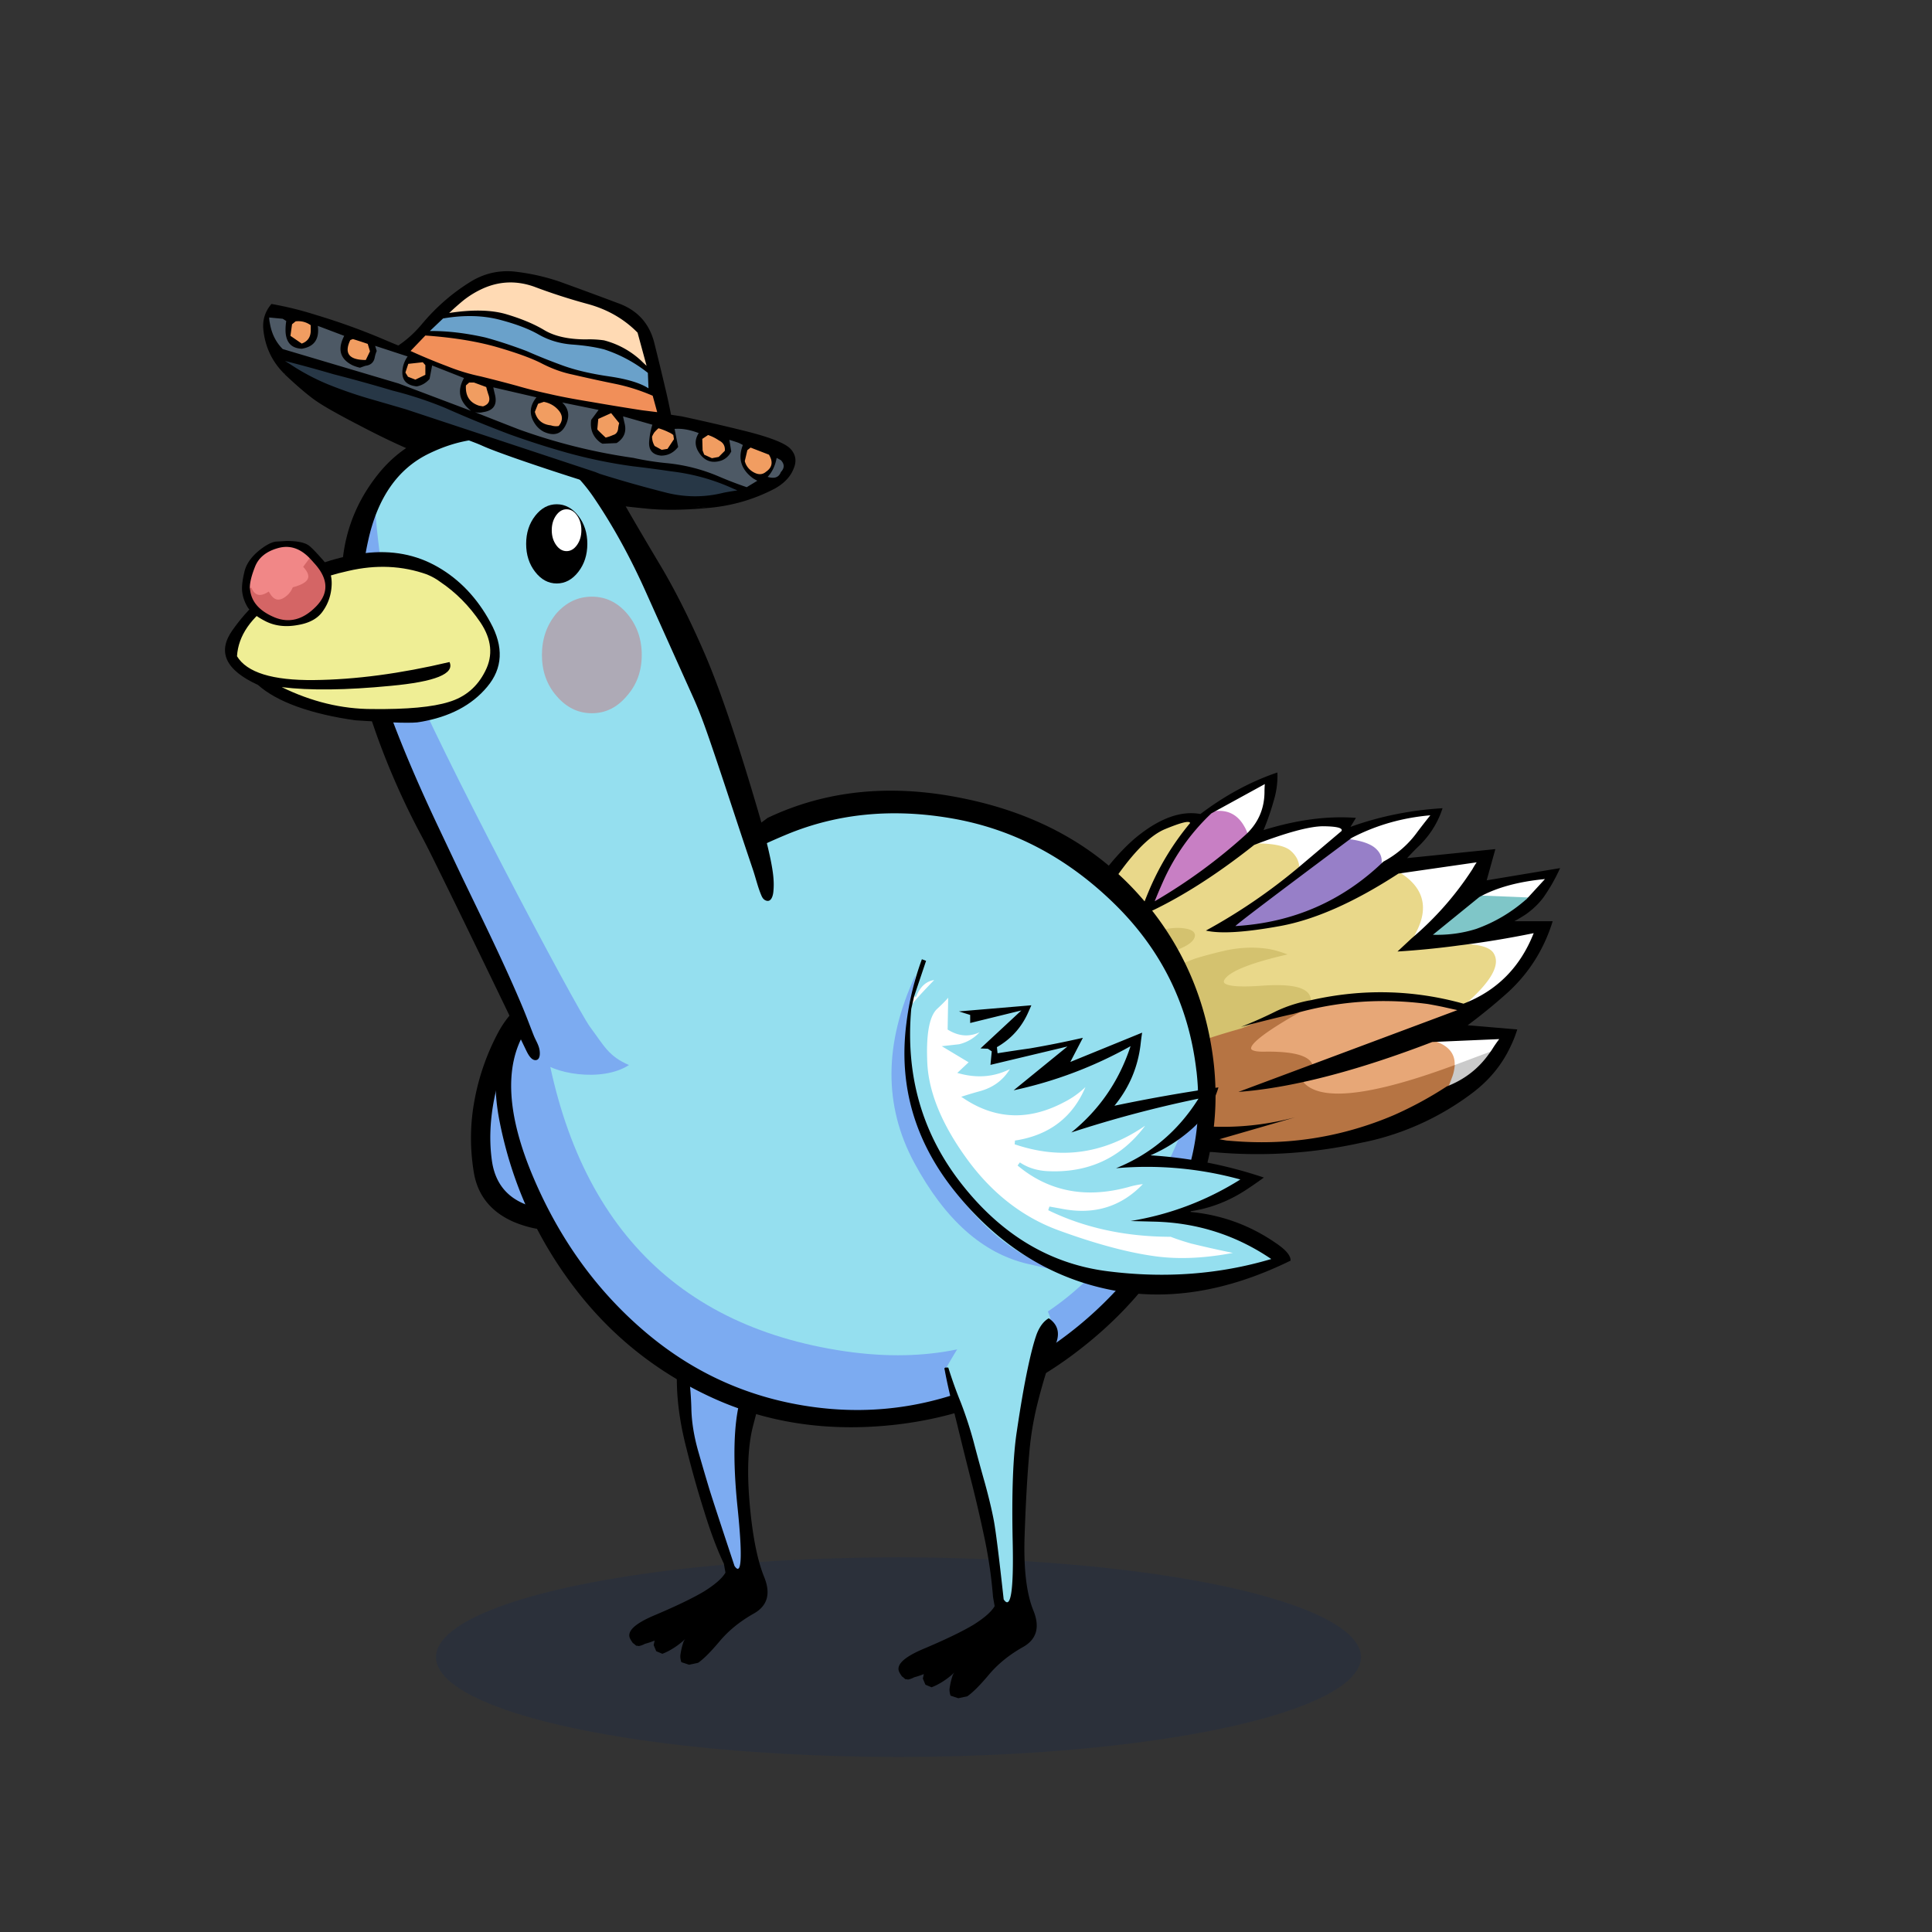 <?xml version="1.0" encoding="utf-8"?>
<svg xmlns="http://www.w3.org/2000/svg" x="0" y="0" version="1.1" viewBox="0 0 300 300" xml:space="preserve">
<rect x="0" y="0" width="300" height="300" fill="#333333" stroke="none"/>
<style type="text/css">
.color__skin{fill:#95DFEF;}
.color__skinDark{fill:#7cabf1;}
.color__skinLight{fill:#bbeffa;}
.color__beak{fill:#efee95;}
</style>
<ellipse cx="139.516" cy="257.319" rx="71.817" ry="15.5" opacity="0.15" fill="#002268"/>
<g id="Birb_Group">
<g id="Left_Wing">
<path d="m82.6 154.95-3.433 4.217-3.556 12.293-.333 11.207 3.661 5.056 8.839 1.778 7.722-2 3.45-2.6c6.768-21.177 1.318-31.16-16.35-29.951z" class="color__skinDark"/>
<path d="M82.4 154.85c-2.067 1.3-3.717 3.067-4.95 5.3a36.224 36.224 0 0 0-3.75 10.6c-.7 3.667-.75 7.383-.15 11.15.567 3.667 2.65 6.283 6.25 7.85 3.533 1.467 7.133 1.7 10.8.7 3.469-.898 6.252-2.748 8.35-5.55a17.42 17.42 0 0 1-1.65.9c-3.91 2.078-8.21 2.728-12.9 1.95-4.697-.737-7.364-3.204-8-7.4-.467-3.196-.317-6.613.45-10.25.801-3.645 2.367-7.962 4.7-12.95.418-.852.768-1.585 1.05-2.2l-.2-.1z"/>
</g>
<g id="Leg2">
<path d="M114.554 244.102c-.421 0-.714-.36-.922-.675-2.035-6.085-3.413-10.282-3.91-11.877a409.602 409.602 0 0 1-1.752-5.959c-.71-2.466-1.086-4.831-1.12-7.032-.065-2.129-.249-4.107-.543-5.876a47.647 47.647 0 0 0-1.334-5.383.498.498 0 0 1 .105-.48c4.169-4.68 9.383-7.227 15.494-7.567h.001c.248 0 .444.147.507.358a.5.5 0 0 1-.233.576 1.752 1.752 0 0 0-.782.901c-.688 1.802-1.354 4.001-1.979 6.532a863.927 863.927 0 0 1-2.603 9.613c-1.079 3.788-1.225 9.512-.436 17.015.773 7.623.474 9.125.034 9.612a.706.706 0 0 1-.527.242z" class="color__skinDark"/>
<path d="M106.8 212.6a47.974 47.974 0 0 0-1.35-5.45H105l-.15.1c0 .1.033.517.1 1.25s.117 2.717.15 5.95c.033 3.233.517 6.667 1.45 10.3.9 3.6 1.85 6.967 2.85 10.1.967 3.133 1.967 5.783 3 7.95l.25 1.4c-.5.867-1.6 1.833-3.3 2.9-1.733 1.033-4.25 2.25-7.55 3.65-3.3 1.367-4.6 2.633-3.9 3.8.067.133.15.267.25.4a.66.66 0 0 0 .3.3c.1.1.217.2.35.3.133 0 .267.017.4.05.333-.067.65-.183.95-.35.5-.133 1-.3 1.5-.5l-.15.7.4.95.95.4c.267-.1.533-.217.8-.35a11.692 11.692 0 0 0 2.75-1.95c-.1.133-.183.267-.25.4-.233.667-.4 1.367-.5 2.1-.033.333.017.7.15 1.1l1.2.4 1.4-.3c.833-.567 1.95-1.683 3.35-3.35 1.4-1.667 3.167-3.1 5.3-4.3s2.667-3.1 1.6-5.7c-1.067-2.633-1.817-6.45-2.25-11.45s-.25-9.017.55-12.05c.8-3.067 1.583-6.017 2.35-8.85.733-2.867 1.7-5.917 2.9-9.15.6-1.633.217-2.917-1.15-3.85-.167.067-.317.15-.45.25-.467.267-.8.65-1 1.15-.7 1.833-1.367 4.033-2 6.6a872.81 872.81 0 0 1-2.6 9.6c-1.1 3.867-1.25 9.6-.45 17.2.767 7.567.6 10.517-.5 8.85-2.1-6.333-3.383-10.25-3.85-11.75-.467-1.533-1.05-3.517-1.75-5.95s-1.067-4.733-1.1-6.9c-.067-2.166-.25-4.15-.55-5.95z"/>
</g>
<g id="Body_Group">
<g id="Tail">
<g id="Tail_Inner">
<path d="m191.646 144.02-.042-.163c-.06-.244-.084-.345 18.147-13.957l.084-.063.104.016c1.771.272 3.072.745 3.871 1.404.859.716 1.276 1.574 1.24 2.552l-.004.101-.072.07c-6.381 6.147-14.156 9.535-23.109 10.069l-.027.002-.192-.031z" fill="#977FC8"/>
<path d="M225.352 165.718c.235-1.813-.753-3.016-3.021-3.678l.06-.49 10.935-.474-.326.426c-.325.424-.641.872-.938 1.334-.204.337-.426.661-.661.967l-.044.057-6.057 2.271.052-.413zm1.734-10.057c3.84-3.345 5.336-5.813 4.448-7.335-.315-.572-1.424-1.252-4.937-1.276l-.028-.498a148.488 148.488 0 0 0 11.531-1.897l.451-.092-.169.429c-2.109 5.351-5.825 9.083-11.043 11.091l-.253-.422zm-8.116-10.057c.168-.406.354-.811.557-1.216 1.814-3.597.994-6.385-2.507-8.525l-.592-.362 13.408-1.931-.331.473c-.229.326-.442.671-.635 1.026a49.097 49.097 0 0 1-9.509 10.822l-.391-.287zm9.831-6.091.778-.432c2.664-1.479 6.128-2.431 10.298-2.83l.648-.062-3.176 3.458v.153l-.25.05-8.298-.337zM201.25 134.8c0-.897-.396-1.669-1.211-2.359-.783-.657-2.563-.991-5.289-.991l-.09-.483c5.004-1.923 8.634-2.904 10.788-2.917 2.416.023 2.913.323 3.081.612a.497.497 0 0 1-.012.51l-7.268 6.167v-.539zm13.3-1.009c.03-.826-.316-1.529-1.06-2.148-.728-.601-1.948-1.037-3.628-1.295l-.755-.116.678-.353c3.766-1.961 7.902-3.148 12.293-3.527l.581-.05-.364.456c-.665.831-1.313 1.663-1.945 2.495a15.796 15.796 0 0 1-5.432 4.769l-.384.207.016-.438zm-21.287-4.162a5.317 5.317 0 0 0-.477-1.05c-.82-1.46-1.947-2.167-3.451-2.167-.371 0-.769.044-1.184.132l-.172-.464 8.706-4.772-.036.461c-.033.427-.05.854-.05 1.28-.034 2.628-1.019 4.875-2.928 6.682l-.284.27-.124-.372z" fill="#FFFFFF"/>
<path d="M227.183 156.091a47.797 47.797 0 0 0-12.789-1.766c-3.531 0-7.128.406-10.693 1.208v.017l-.25.05h-.401l.001-.251a1.205 1.205 0 0 0-.365-.896c-.649-.653-2.147-.983-4.453-.983-.653 0-1.382.026-2.164.08a38.462 38.462 0 0 1-2.859.125c-2.108 0-3.244-.274-3.572-.864-.11-.197-.183-.53.102-.991.809-1.271 3.553-2.483 8.379-3.697a13.814 13.814 0 0 0-1.211-.275 16.999 16.999 0 0 0-2.579-.196c-1.3 0-2.637.149-3.973.444a69.437 69.437 0 0 0-4.531 1.195c-1.272.455-2.826 1.157-4.607 2.083-1.321.705-2.587 1.063-3.76 1.063-.43 0-.854-.048-1.262-.143-.928-.197-1.442-.505-1.569-.94-.104-.356.065-.754.501-1.182.876-.826 2.61-1.613 5.304-2.411 3.224-.94 4.229-1.707 4.505-2.185.117-.19.147-.337.095-.443-.061-.121-.343-.415-1.65-.533a6.88 6.88 0 0 0-.488-.017c-1.511 0-3.444.455-5.749 1.351-1.546.618-2.865.932-3.92.932-.778 0-1.437-.17-1.956-.505-1.271-.817-1.059-3.579.649-8.443v-.074l.027-.029c3.333-5.111 6.315-8.238 8.863-9.294 1.851-.767 3.038-1.139 3.631-1.139.454 0 .575.227.607.362l.029.122-.08.096a41.647 41.647 0 0 0-6.412 10.587 67.467 67.467 0 0 0-1.302 3.343c5.427-2.412 11.249-6.072 17.316-10.885l.068-.054h.087c2.888 0 4.723.362 5.611 1.108.922.781 1.389 1.703 1.389 2.741v.117l-.09.075a88.688 88.688 0 0 1-13.68 9.391c.62.091 1.343.137 2.156.137 2.16 0 5.043-.325 8.568-.966 5.377-.978 11.537-3.708 18.309-8.113l.133-.086.135.082c3.712 2.27 4.618 5.357 2.692 9.176-.197.394-.379.788-.543 1.183l-.021.05-1.728 1.61c2.924-.196 5.909-.499 8.883-.904 3.093.019 4.849.52 5.403 1.527 1.038 1.779-.45 4.383-4.555 7.958l-.102.089-.129-.037z" fill="#E9D88A"/>
<path d="M224.421 168.603c.197-.463.379-.925.544-1.387.21-.536.339-1.035.386-1.491l.017-.154 6.508-2.439-.471.664c-1.657 2.34-3.899 4.068-6.664 5.139l-.553.214.233-.546z" fill="#CACACA"/>
<path d="M207.794 170.312c-2.735 0-4.682-.656-5.784-1.949l-.06-.07v-.443l.197-.043c5.962-1.293 12.746-3.392 20.163-6.239l.079-.03.081.023c2.509.733 3.645 2.153 3.377 4.223l-.02.15-.143.052c-7.793 2.869-13.813 4.326-17.89 4.326.001 0 .001 0 0 0zm-4.473-4.862c-.332-.755-1.714-1.654-6.408-1.654l-.815.007c-1.422 0-2.154-.262-2.305-.824-.189-.708.428-2.001 6.932-5.745l.019.032-.014-.056a50.478 50.478 0 0 1 14.104-2.016c2.271 0 4.592.154 6.899.458a74.65 74.65 0 0 1 2.368.452c.737.168 1.486.335 2.252.501l.833.18-23.77 8.881-.095-.216z" fill="#E7A777"/>
<path d="M195.934 177.615a55.35 55.35 0 0 1-4.253-.166 111.2 111.2 0 0 1-1.252-.101l-1.124-.202-.024-.486 6.252-1.81c-1.88.248-3.756.373-5.613.373-4.353 0-8.74-.685-13.044-2.035a.608.608 0 0 0-.175-.038h-.104l-.354-.354.055-.239c1.315-1.869 2.832-3.437 4.507-4.659a23.652 23.652 0 0 0 5.885-2.358c-3.959-.33-4.697-.906-4.882-1.38-.076-.196-.092-.509.264-.882.963-1.009 4.418-2.339 10.563-4.067 3.522-.93 6.252-1.604 8.114-2.004l.026-.006h1.012l-.811.467c-6.323 3.64-6.791 4.837-6.699 5.183.028.106.244.453 1.822.453l.815-.007c4.042 0 6.287.639 6.865 1.953l.106.242-9.755 3.643c2.506-.268 5.194-.712 8.017-1.328l.304-.066v.367c1.015 1.132 2.813 1.705 5.344 1.705 4.019 0 9.98-1.445 17.72-4.296l.376-.139-.041.398a6.187 6.187 0 0 1-.416 1.616c-.166.464-.352.936-.553 1.406l-.029.07-.063.042a58.444 58.444 0 0 1-8.236 4.469 53.588 53.588 0 0 1-8.291 2.765 52.13 52.13 0 0 1-12.328 1.471z" fill="#B67443"/>
<path d="M174.6 171.45a66.495 66.495 0 0 1-1.556-1.205 11.096 11.096 0 0 1-3.479-4.858 37.718 37.718 0 0 1-1.561-5.589 29.735 29.735 0 0 1-.505-5.853c.031-1.961.184-3.89.453-5.731a34.397 34.397 0 0 1 1.259-5.39c.601-1.774 1.522-3.464 2.741-5.027l.447-.573v.77l-.014.09c-1.991 5.666-1.562 7.4-.852 7.856.438.282 1.005.425 1.686.425.991 0 2.248-.302 3.736-.896 2.364-.92 4.36-1.386 5.933-1.386.182 0 .357.006.528.018 1.183.107 1.835.363 2.058.807.136.271.098.582-.112.924-.471.815-2.04 1.605-4.793 2.409-2.58.764-4.296 1.535-5.099 2.291-.282.277-.414.521-.367.682.031.108.211.383 1.197.593.376.087.762.13 1.153.13 1.09 0 2.276-.338 3.526-1.006 1.804-.938 3.379-1.649 4.685-2.115a69.217 69.217 0 0 1 4.578-1.208 18.988 18.988 0 0 1 4.082-.457c.892 0 1.787.068 2.662.203.741.134 1.46.323 2.144.561l.806.281-.829.199c-5.166 1.237-8.177 2.479-8.947 3.691-.188.305-.113.438-.089.482.126.227.702.607 3.136.607.796 0 1.745-.042 2.823-.123a32.202 32.202 0 0 1 2.2-.082c2.478 0 4.05.369 4.808 1.131.342.344.514.765.511 1.251l-.001.205-.201.039a21.556 21.556 0 0 0-5.041 1.632 67.556 67.556 0 0 1-5.515 2.456c-5.996 1.688-9.475 3.011-10.361 3.94-.14.146-.193.266-.158.354.092.237.787.82 5.244 1.123l.782.053-.668.409a23.375 23.375 0 0 1-6.621 2.78l-6.285 3.2-.124-.093z" fill="#D4C26F"/>
<path d="m222.493 145.4-.674-.02 7.797-6.334 8.065.329-.467.412a24.212 24.212 0 0 1-7.931 4.698 20.57 20.57 0 0 1-6.148.924c.001 0-.427-.003-.642-.009z" fill="#7FC6C8"/>
<path d="M179.067 139.857c.402-1.003.819-1.99 1.254-2.96a33.44 33.44 0 0 1 7.606-10.779l.051-.049.069-.015a6.244 6.244 0 0 1 1.287-.143c1.677 0 2.983.813 3.883 2.416.203.338.38.725.52 1.143l.052.154-.121.11a85 85 0 0 1-14.242 10.431l-.629.368.27-.676z" fill="#C87FC4"/>
<path d="M218.5 133.25c.633-.7 1.283-1.367 1.95-2 1.667-1.667 2.85-3.583 3.55-5.75-5 .3-9.767 1.267-14.3 2.9l.85-1.4c-4.415-.336-9.199.298-14.35 1.9a38.868 38.868 0 0 0 1.55-4.45c.467-1.5.667-3 .6-4.5-4.138 1.403-8.121 3.553-11.95 6.45-2.873-.528-6.023.539-9.45 3.2-3.422 2.661-7.089 7.327-11 14a36.142 36.142 0 0 0-1.6 6c-1.2 7.033.217 13.417 4.25 19.15a20.652 20.652 0 0 0 4.35 4.5c4.567 3.533 9.717 5.417 15.45 5.65 7.736.703 15.386.22 22.95-1.45a40.77 40.77 0 0 0 2.05-.45 42.184 42.184 0 0 0 15.25-7.3c2.649-2 4.632-4.433 5.95-7.3.394-.816.728-1.666 1-2.55l-7.7-.65a86.231 86.231 0 0 0 6.35-5.2c3.233-3 5.517-6.65 6.85-10.95h-5.95c.6-.333 1.183-.683 1.75-1.05 1.133-.8 2.067-1.7 2.8-2.7 1-1.433 1.85-2.933 2.55-4.5l-11.4 1.9 1.35-4.85-13.7 1.4m-22.1-11.5c-.033.433-.05.867-.05 1.3-.033 2.567-.983 4.733-2.85 6.5a84.5 84.5 0 0 1-14.2 10.4c.4-1 .817-1.983 1.25-2.95a33.041 33.041 0 0 1 7.55-10.7l8.3-4.55m40.7 17.8v.05h-.05c-2.345 2.071-4.961 3.621-7.85 4.65-2.133.667-4.367.967-6.7.9l7.2-5.85c2.647-1.469 6.047-2.402 10.2-2.8l-2.8 3.05m-31.65-11.25c2.168.021 3.118.271 2.85.75l-6.8 5.75a88.02 88.02 0 0 1-14.25 9.7c2.233.522 6.066.288 11.5-.7s11.567-3.705 18.4-8.15l12.15-1.75c-.233.333-.45.683-.65 1.05a48.524 48.524 0 0 1-9.45 10.75l-2.2 2.05a129.99 129.99 0 0 0 9.6-.95c3.79-.467 7.64-1.1 11.55-1.9-2.092 5.309-5.726 8.959-10.9 10.95-7.8-2.167-15.683-2.35-23.65-.55a.317.317 0 0 1-.15 0v.05h-.15c-1.803.35-3.503.9-5.1 1.65-1.8.9-3.633 1.717-5.5 2.45 3.522-.929 6.222-1.595 8.1-2 6.784-1.975 13.751-2.491 20.9-1.55.767.133 1.55.283 2.35.45.733.167 1.483.333 2.25.5l-22.75 8.5-11.25 4.2c3.043-.224 6.343-.724 9.9-1.5 6.001-1.301 12.734-3.384 20.2-6.25l10.4-.45c-.333.433-.65.883-.95 1.35-.204.335-.42.652-.65.95-1.636 2.31-3.819 3.994-6.55 5.05a57.783 57.783 0 0 1-8.2 4.45 52.95 52.95 0 0 1-8.25 2.75c-5.347 1.305-10.847 1.738-16.5 1.3-.433-.033-.85-.067-1.25-.1l-1.1-.2 11.75-3.4c-8.133 2.133-16.183 1.95-24.15-.55a.831.831 0 0 0-.25-.05l-.2-.2c1.307-1.855 2.79-3.389 4.45-4.6l-6.2 3.15a63.4 63.4 0 0 1-1.55-1.2 10.797 10.797 0 0 1-3.4-4.75 37.185 37.185 0 0 1-1.55-5.55c-.367-2-.533-3.933-.5-5.8.032-1.963.182-3.863.45-5.7a34.173 34.173 0 0 1 1.25-5.35c.593-1.752 1.493-3.402 2.7-4.95 3.321-5.091 6.238-8.158 8.75-9.2 2.504-1.037 3.804-1.354 3.9-.95a41.67 41.67 0 0 0-6.45 10.65 68.248 68.248 0 0 0-1.5 3.9c5.622-2.426 11.589-6.143 17.9-11.15 4.999-1.921 8.565-2.887 10.7-2.9m16.65-1.7a124.99 124.99 0 0 0-1.95 2.5c-1.4 1.967-3.183 3.533-5.35 4.7-6.367 6.133-14.017 9.467-22.95 10-.162-.027 5.855-4.594 18.05-13.7 3.756-1.955 7.822-3.122 12.2-3.5z"/>
</g>
</g>
<g id="Body">
<path d="M133.105 219.945c-2.236 0-4.519-.152-6.787-.453-9.945-1.319-18.882-5.264-26.563-11.726-7.652-6.438-13.649-14.672-17.826-24.474-4.247-9.966-4.68-17.891-1.288-23.556.939-1.577 2.096-3.201 3.438-4.823l1.508-1.825.256 2.354c3.303 30.361 18.264 47.932 44.467 52.222 3.14.519 6.203.781 9.104.781h.004c21.288-.002 36.572-14.248 45.427-42.345l1.948.19c1.112 10.018-1.288 19.246-7.136 27.429-.417.824-.909 1.61-1.462 2.337-5.898 7.92-13.592 14.212-22.86 18.694-7.181 3.448-14.659 5.195-22.23 5.195.001 0 .001 0 0 0z" class="color__skinDark"/>
<path d="M139.419 210.445c-3.012 0-6.186-.271-9.432-.808-27.198-4.453-42.719-22.614-46.131-53.979l-.046-.422.271-.326c3.374-4.056 8.093-8.318 14.027-12.667 7.625-5.652 15.569-10.217 23.606-13.566 5.396-2.249 11.183-3.389 17.2-3.389 3.061 0 6.245.295 9.463.877 9.491 1.729 18.044 6.278 25.422 13.52 7.366 7.23 11.721 16.06 12.943 26.245.013.108.082.543.082.543l-.071.228c-9.147 29.025-25.074 43.744-47.334 43.744-.001 0 .001 0 0 0z" class="color__skin"/>
<path d="M188.05 162.2c-1.567-9.1-5.467-17.033-11.7-23.8-6.833-7.4-15.8-12.217-26.9-14.45-11.1-2.267-21.183-1.25-30.25 3.05-2.7 2.033-6.117 4.333-10.25 6.9a271.82 271.82 0 0 0-21.85 14.95c-8.4 6.267-11.583 14.65-9.55 25.15 1.867 9.567 5.75 18.217 11.65 25.95 5.633 7.4 12.7 13.067 21.2 17s17.817 5.383 27.95 4.35c10.1-1.033 19.2-4.45 27.3-10.25 8.067-5.8 14.133-12.717 18.2-20.75 4.005-7.95 5.555-16.25 4.65-24.9a49.781 49.781 0 0 0-.45-3.2m-2.3 3.85c.015.126.032.243.05.35 1.093 9.836-1.24 18.77-7 26.8-.4.8-.867 1.55-1.4 2.25-5.833 7.833-13.333 13.967-22.5 18.4-9.167 4.4-18.65 5.95-28.45 4.65-9.8-1.3-18.483-5.133-26.05-11.5s-13.417-14.4-17.55-24.1c-4.133-9.7-4.583-17.25-1.35-22.65.918-1.542 2.034-3.109 3.35-4.7 3.337-4.012 7.954-8.179 13.85-12.5 7.6-5.633 15.4-10.117 23.4-13.45 8-3.333 16.7-4.15 26.1-2.45 9.333 1.7 17.633 6.117 24.9 13.25 7.233 7.1 11.45 15.65 12.65 25.65z"/>
</g>
<g id="Head_Group">
<g id="Head_Group_Inner">
<g transform="translate(-8 -18)">
<g class="Crown">
<path d="M57.3 80.4c1.235.833 3.435 2.066 6.6 3.7 3.174 1.666 6.008 3.016 8.5 4.05a51.715 51.715 0 0 0 7.65 2.6c2.638.698 5.955 1.665 9.95 2.9 4 1.232 7.367 2.015 10.1 2.35 2.735.378 5.418.694 8.05.95 2.63.289 5.813.272 9.55-.05.064-.005.126-.014.19-.02-4.384-.601-7.529-1.994-10.723-2.714-3.667-.826-20.222-6.174-23.889-7.848-3.667-1.674-21-6.993-25.444-8.915-1.972-.853-4.27-.795-5.787-1.463.118.12.229.243.353.359 2.061 1.934 3.694 3.301 4.9 4.101z"/>
</g>
</g>
<g id="Head">
<path d="m119.324 138.421-10.491-34.151L91.667 73l-12.333-6.556-13.009 2.766-3.547 1.902C45.556 88 57.795 105.933 69.589 131.636c12.941 30.341 10.953 34.246 21.578 35.114 4.104 0 7.491-1.387 13.93-5.528 14.667-11.526 14.227-22.801 14.227-22.801z" class="color__skin"/>
<path d="M58.222 78.444s.778 14.889 5.111 25.889 26.07 52.131 28.293 55.131 2.888 4.549 6.041 5.915c-4.208 2.746-12.087 1.352-14.15-.997-2.734-3.113-26.071-54.604-27.627-62.049-1.556-7.444-1-18.059 0-20.752.999-2.692 2.332-3.137 2.332-3.137z" class="color__skinDark"/>
<path d="M79.384 152.325c-2.383-5.344-4.967-10.594-7.506-15.867-1.239-2.593-2.462-5.194-3.693-7.79-5.8-12.233-8.35-19.581-10.317-25.614s-2.2-12.4-.7-19.1c1.467-6.7 4.633-11.217 9.5-13.55 4.833-2.333 9.55-2.883 14.15-1.65 4.567 1.233 8.35 4.05 11.35 8.45s5.733 9.367 8.2 14.9c2.467 5.5 4.9 10.917 7.3 16.25 1.244 2.764 2.217 5.653 3.192 8.52 1.554 4.568 3.042 9.159 4.569 13.737.491 1.472.984 2.942 1.481 4.412.456 1.351.775 2.784 1.346 4.092.118.27.294.53.556.665.866.448 1.187-.549 1.265-1.225.194-1.683-.066-3.289-.39-4.936-.061-.305-.128-.609-.195-.913-.498-2.273-1.119-4.519-1.773-6.751-3.167-10.8-5.917-18.917-8.25-24.35-2.367-5.467-4.733-10.167-7.1-14.1-2.367-3.967-4.183-7.067-5.45-9.3s-3.917-4.983-7.95-8.25c-4.033-3.3-9.217-4.617-15.55-3.95s-11.267 3.25-14.8 7.75c-3.667 4.633-5.517 9.933-5.55 15.9 0 3.933.5 7.817 1.5 11.65a155.58 155.58 0 0 0 3.95 12.9 116.797 116.797 0 0 0 6.75 15.25c1.133 2.103 2.172 4.259 3.228 6.401 1.658 3.362 3.298 6.733 4.935 10.106 1.668 3.437 3.331 6.877 4.993 10.318 1.133 2.346 1.987 4.158 3.125 6.501.276.569.84 1.928 1.673 1.831.752-.087.633-1.311.508-1.81-.181-.724-.596-1.359-.867-2.048-.685-1.74-1.117-2.937-1.844-4.661a200.11 200.11 0 0 0-1.636-3.768z"/>
</g>
<g transform="translate(-7 -17)">
<g class="Eye">
<path d="M106.65 118.7c0-2.5-.767-4.65-2.3-6.45-1.5-1.733-3.317-2.6-5.45-2.6s-3.967.867-5.5 2.6c-1.5 1.8-2.25 3.95-2.25 6.45s.75 4.617 2.25 6.35c1.533 1.8 3.367 2.7 5.5 2.7s3.95-.9 5.45-2.7c1.533-1.733 2.3-3.85 2.3-6.35z" fill="#FF0000" fill-opacity="0.239"/>
<path d="M88.7 101.45c0 1.7.467 3.15 1.4 4.35.933 1.2 2.05 1.8 3.35 1.8 1.3 0 2.417-.6 3.35-1.8.933-1.2 1.4-2.65 1.4-4.35s-.467-3.15-1.4-4.35c-.933-1.2-2.05-1.8-3.35-1.8-1.3 0-2.417.6-3.35 1.8-.933 1.2-1.4 2.65-1.4 4.35z"/>
<path d="M96.598 101.629c.452-.634.678-1.4.678-2.299s-.226-1.665-.678-2.299-.993-.951-1.622-.951c-.629 0-1.17.317-1.622.951-.452.634-.678 1.4-.678 2.299s.226 1.665.678 2.299c.452.634.993.951 1.622.951.629 0 1.17-.317 1.622-.951z" fill="#FFFFFF"/>
</g>
</g>
<g transform="translate(-8 -18)">
<g class="Crown">
<path d="M126.001 91.877c-.337 0-.697-.104-1.071-.307-.792-.432-1.305-1.074-1.522-1.907l-.016-.06.434-1.844.68-.544 3.063 1.183.044.073c.74 1.214.559 2.247-.522 2.986-.309.273-.684.42-1.09.42zm-8.848-3.091-.287-.745-.071-2.021 1.118-.745.116.039c.62.207 1.213.504 1.762.881.725.359 1.083.998 1.007 1.829l-.008.09-1.068 1.069-1.205.229-1.364-.626zm-7.685-1.35-.035-.062a3.44 3.44 0 0 1-.323-.756 3.339 3.339 0 0 1-.11-.818v-.051l.021-.047c.105-.246.23-.479.372-.69.224-.264.452-.492.695-.701l.103-.088.13.039c.578.17 1.147.394 1.691.666.242.103.481.25.698.432l.073.061.129.84-1.114 1.671-1.092.182-1.238-.678zm-7.587-1.301a36.411 36.411 0 0 1-1.158-1.107 1.01 1.01 0 0 1-.197-.266l-.031-.064.17-1.816 2.309-1.039 1.453 1.801-.036.125a5.088 5.088 0 0 0-.143.667c-.047.913-.561 1.244-.983 1.356a6.533 6.533 0 0 1-1.154.401l-.13.033-.1-.091zm-7.553-1.701c-.302 0-.593-.05-.864-.148-1.381-.13-2.295-.899-2.656-2.271l-.021-.08.574-1.435 1.073-.358.065.013c1.055.211 1.912.73 2.547 1.541.636.861.599 1.763-.104 2.613l-.061.073-.094.015c-.156.025-.31.037-.459.037zm-11.969-3.187c-1.618-.512-2.366-1.657-2.258-3.412l.006-.102.647-.583h.846l2.11.761.032.128c.099.394.213.788.345 1.181.188.509.197.955.023 1.318-.172.359-.52.628-1.031.799l-.059.02-.661-.11zm-11.178-4.544-.505-.82.537-1.613 2.538-.282.549.618v1.752l-1.789.866-1.33-.521zM64.8 74.15c-1.487 0-2.413-.324-2.831-.991-.37-.59-.301-1.42.206-2.468l.043-.09.573-.215.081.024c.77.234 1.54.485 2.31.753l.12.042.416 1.365-.761 1.58H64.8zm-11.969-3.881.285-2.05.683-.559.073-.009c.154-.018.306-.026.455-.026a3.5 3.5 0 0 1 2.069.671l.104.075v.929c0 1.146-.527 1.915-1.566 2.286l-.12.043-1.983-1.36z" fill="#F19D61"/>
<path d="M107.619 81.949a425.464 425.464 0 0 1-7.912-1.302c-2.622-.424-4.832-.846-6.564-1.253a69.994 69.994 0 0 1-4.963-1.253 225.957 225.957 0 0 0-5.59-1.447 31.025 31.025 0 0 1-5.284-1.611 89.003 89.003 0 0 1-5.66-2.354l-.321-.146 2.625-2.738.117.008c4.191.293 7.892.885 11 1.759 3.138.905 5.525 1.769 7.095 2.568 1.574.818 3.167 1.399 4.738 1.728 2.291.531 4.526 1.019 6.648 1.45a30.053 30.053 0 0 1 5.899 1.866l.11.047.83 3.026-2.768-.348z" fill="#F18F59"/>
<path d="M123.87 93.887a60.812 60.812 0 0 1-4.318-1.657 27.025 27.025 0 0 0-8.224-2.081 43.816 43.816 0 0 1-5.031-.805 89.687 89.687 0 0 1-17.881-4.459 942.88 942.88 0 0 1-6.757-2.652l.148-.476c.197.045.393.069.582.069.187 0 .373-.023.552-.068.765-.11 1.275-.365 1.541-.76.265-.395.308-.962.127-1.687a22.374 22.374 0 0 1-.252-1.112l-.076-.38 7.465 1.728-.25.311c-1.031 1.282-1.093 2.542-.189 3.851.311.466.734.842 1.261 1.121.479.216.928.329 1.319.329.844 0 1.46-.523 1.881-1.599.43-1.136.222-2.078-.637-2.875l-.653-.605 6.908 1.406-1.346 1.813c-.167 1.354.262 2.402 1.313 3.205.066.044.153.094.252.146l2.065-.094c1.001-.671 1.357-1.553 1.087-2.696a17.585 17.585 0 0 1-.253-1.163l-.071-.395 5.184 1.481-.079.246c-.259.81-.424 1.665-.489 2.542-.09 1.199.427 1.813 1.625 1.933.935-.001 1.715-.383 2.357-1.167l-.582-2.961.279-.022a6.57 6.57 0 0 1 .529-.021c1.017 0 2.137.231 3.33.687l.288.11-.167.259c-.551.856-.581 1.687-.093 2.541.596 1.032 1.339 1.534 2.272 1.534.333 0 .697-.066 1.08-.197.578-.231 1.014-.627 1.32-1.204l-.351-2.109.38.109c.472.135.944.287 1.415.455.256.109.499.23.74.368l.187.107-.078.201c-.761 1.966-.282 3.556 1.466 4.859.182.12.406.249.663.376l.405.203-2.137 1.295-.107-.04zm4.141-1.45a3.08 3.08 0 0 1-.883-.148l-.385-.117.276-.293c.671-.714 1.121-1.665 1.336-2.824l.063-.337.952.513c.73.752.743 1.498.098 2.204-.259.656-.761 1.002-1.457 1.002zM69.812 77.784l-18.043-5.362-.045-.045c-1.1-1.1-1.796-2.509-2.07-4.187a4.128 4.128 0 0 1-.104-.89v-.275l2.43.231.048.029c.17.102.356.221.561.356l.135.089-.027.16c-.097.581-.129 1.167-.097 1.745.122 1.461.862 2.204 2.261 2.264 1.74-.274 2.489-1.344 2.241-3.268l-.053-.414 4.752 1.796-.129.25c-.522 1.012-.671 1.885-.443 2.595.208.645.741 1.189 1.584 1.618.319.145.682.268 1.07.362.248-.092.511-.185.787-.277.775-.098 1.167-.461 1.283-1.153.064-.325.158-.633.28-.923l-.367-1.174 5.834 1.906-.198.277a4.186 4.186 0 0 0-.661 1.416c-.204.894-.141 1.585.19 2.049.311.437.88.703 1.694.792.617-.117 1.224-.46 1.74-1.018l.443-2.327 5.498 2.166-.141.25c-.977 1.732-.748 3.201.699 4.491.103.102.21.194.333.286l-.238.434-11.247-4.249z" fill="#4D5965"/>
<path d="M115.936 95.313c-1.438 0-2.899-.175-4.344-.52a192.465 192.465 0 0 1-10.466-2.954 18.084 18.084 0 0 1-.774-.309l-29.43-9.743c-1.925-.563-3.874-1.13-5.841-1.697a69.435 69.435 0 0 1-6.073-2.108 34.425 34.425 0 0 1-6.095-3.224l-.795-.497.194-.454c2.487.63 5.013 1.32 7.509 2.053a245.17 245.17 0 0 1 9.201 2.55c2.79.697 5.56 1.61 8.224 2.709a186.228 186.228 0 0 0 9.993 4.097 131.894 131.894 0 0 0 8.879 2.843 76.991 76.991 0 0 0 10.167 2.093c1.994.232 4.032.502 6.053.8 3.336.4 6.558 1.299 9.567 2.67l1.514.649-.882.126c-.696.1-1.392.215-2.088.348a18.374 18.374 0 0 1-4.513.568s.001 0 0 0z" fill="#273746"/>
<path d="M108.234 74.987c-.304-.27-.591-.54-.861-.81a13.18 13.18 0 0 0-5.636-3.085 15.77 15.77 0 0 0-2.728-.142c-2.775-.002-5.005-.502-6.638-1.486-1.54-.92-3.489-1.736-5.793-2.425-1.25-.373-2.721-.561-4.37-.561-1.337 0-2.824.124-4.42.369l-.787.121.576-.549a41.83 41.83 0 0 1 2.213-1.962 14.746 14.746 0 0 1 3.208-1.936c1.397-.607 2.833-.914 4.271-.914 1.219 0 2.468.221 3.713.657a90.918 90.918 0 0 0 8.333 2.695c3.096.841 5.741 2.36 7.863 4.516l.046.046 1.637 6.024-.627-.558z" fill="#FFDAB4"/>
<path d="M108.564 78.51c-1.237-.802-3.255-1.412-6-1.812-2.802-.408-5.207-.967-7.148-1.663a91.593 91.593 0 0 1-5.766-2.306c-2.27-.855-4.415-1.559-6.365-2.088-2.932-.658-5.71-.993-8.248-.993l-.919.008 2.565-2.439.075-.013a24.83 24.83 0 0 1 4.182-.374c1.58 0 3.102.177 4.521.527 2.647.682 4.771 1.481 6.315 2.376 1.522.865 3.236 1.376 5.094 1.517 1.906.138 3.586.393 4.994.757a22.038 22.038 0 0 1 6.892 3.696l.09.071.125 2.998-.407-.262z" fill="#6AA1CA"/>
<path d="M89.75 72.5a90.611 90.611 0 0 0 5.75 2.3c1.936.693 4.303 1.244 7.1 1.65 2.794.408 4.827 1.025 6.1 1.85l-.1-2.4a21.68 21.68 0 0 0-6.8-3.65c-1.399-.363-3.049-.613-4.95-.75-1.903-.144-3.637-.661-5.2-1.55-1.533-.888-3.616-1.672-6.25-2.35-2.594-.639-5.46-.689-8.6-.15l-2.05 1.95c2.649-.026 5.516.308 8.6 1 1.967.533 4.1 1.233 6.4 2.1zm11.15 12.35c.367.367.75.733 1.15 1.1.4-.1.783-.233 1.15-.4.5-.133.767-.517.8-1.15.033-.233.083-.467.15-.7l-1.25-1.55-2 .9-.15 1.6a.752.752 0 0 0 .15.2z" fill="none"/>
<path d="M86.65 66.8c2.336.698 4.286 1.515 5.85 2.45 1.601.964 3.767 1.448 6.5 1.45.933-.033 1.867.017 2.8.15a13.38 13.38 0 0 1 5.75 3.15c.267.267.55.533.85.8l-1.4-5.15c-2.1-2.133-4.683-3.617-7.75-4.45a90.487 90.487 0 0 1-8.35-2.7c-2.667-.933-5.267-.85-7.8.25a14.447 14.447 0 0 0-3.15 1.9c-.767.633-1.5 1.283-2.2 1.95 3.622-.555 6.588-.488 8.9.2zm6.9 17.25c.367.133.767.167 1.2.1.633-.767.667-1.533.1-2.3-.6-.767-1.4-1.25-2.4-1.45l-.9.3-.5 1.25c.333 1.267 1.167 1.967 2.5 2.1zm15.7 1.75c0 .233.033.483.1.75.067.233.167.467.3.7l1.1.6.9-.15 1-1.5-.1-.65c-.2-.166-.417-.3-.65-.4a9.956 9.956 0 0 0-1.65-.65c-.233.2-.45.417-.65.65-.133.2-.25.417-.35.65zM83 81.1c.9-.3 1.183-.9.85-1.8-.133-.4-.25-.8-.35-1.2l-1.9-.7h-.75l-.5.45c-.1 1.633.583 2.683 2.05 3.15l.6.1zm42.05 10.25c.733.4 1.367.367 1.9-.1.971-.665 1.121-1.548.45-2.65l-2.85-1.1-.5.4-.4 1.7c.2.767.667 1.35 1.4 1.75zm-7.7-2.75 1.2.55 1.05-.2.95-.95c.067-.733-.233-1.267-.9-1.6a6.782 6.782 0 0 0-1.7-.85l-.9.6.05 1.8.25.65z" fill="none"/>
<path d="M110.65 88.75c-1.333-.133-1.95-.867-1.85-2.2.067-.9.233-1.767.5-2.6l-4.55-1.3c.067.367.15.75.25 1.15.3 1.267-.117 2.267-1.25 3l-2.2.1a3.302 3.302 0 0 1-.35-.2c-1.133-.867-1.6-2.033-1.4-3.5l1.15-1.55-5.65-1.15c.933.867 1.167 1.917.7 3.15-.667 1.7-1.85 2.167-3.55 1.4-.567-.3-1.017-.7-1.35-1.2-.967-1.4-.9-2.783.2-4.15l-6.7-1.55c.067.333.15.7.25 1.1.4 1.6-.217 2.517-1.85 2.75-.4.1-.817.1-1.25 0 2.267.9 4.517 1.783 6.75 2.65 5.8 2.1 11.75 3.583 17.85 4.45 1.667.367 3.333.633 5 .8 2.9.267 5.667.967 8.3 2.1 1.4.6 2.833 1.15 4.3 1.65l1.65-1a6.505 6.505 0 0 1-.7-.4c-1.833-1.367-2.35-3.083-1.55-5.15a6.921 6.921 0 0 0-.7-.35 22.275 22.275 0 0 0-1.4-.45l.3 1.8c-.333.667-.833 1.134-1.5 1.4-1.567.533-2.783.05-3.65-1.45-.533-.933-.5-1.867.1-2.8-1.373-.524-2.623-.741-3.75-.65l.55 2.8c-.7.9-1.583 1.35-2.65 1.35zm18.6 2.55c.585-.617.585-1.233 0-1.85l-.65-.35c-.225 1.213-.691 2.197-1.4 2.95 1.066.324 1.749.074 2.05-.75z" fill="none"/>
<path d="M65.15 79.85c1.967.567 3.917 1.133 5.85 1.7l29.45 9.75c.233.1.483.2.75.3 3.4 1.067 6.883 2.05 10.45 2.95 2.933.7 5.85.683 8.75-.05.7-.133 1.4-.25 2.1-.35l-.7-.3a31.95 31.95 0 0 0-9.5-2.65c-2.033-.3-4.05-.567-6.05-.8a77.046 77.046 0 0 1-10.2-2.1 130.666 130.666 0 0 1-8.9-2.85 185.04 185.04 0 0 1-10-4.1c-2.667-1.1-5.4-2-8.2-2.7a244.11 244.11 0 0 0-9.2-2.55c-2.5-.733-5-1.417-7.5-2.05l.8.5a34.055 34.055 0 0 0 6.05 3.2c2 .8 4.017 1.5 6.05 2.1zm17.5-3.4a223.93 223.93 0 0 1 5.6 1.45c1.563.459 3.213.876 4.95 1.25 1.737.407 3.92.824 6.55 1.25 2.665.464 5.299.898 7.9 1.3l2.4.3-.7-2.55a29.733 29.733 0 0 0-5.85-1.85 248.46 248.46 0 0 1-6.65-1.45c-1.601-.335-3.201-.918-4.8-1.75-1.563-.795-3.912-1.645-7.05-2.55-3.106-.873-6.756-1.457-10.95-1.75l-2.3 2.4c1.9.867 3.783 1.65 5.65 2.35a30.63 30.63 0 0 0 5.25 1.6zm-1.5 5.35c-.133-.1-.25-.2-.35-.3-1.533-1.367-1.783-2.967-.75-4.8l-4.95-1.95-.4 2.1c-.567.633-1.233 1.017-2 1.15-1.833-.2-2.533-1.25-2.1-3.15a4.406 4.406 0 0 1 .7-1.5l-5.05-1.65.25.8c-.133.3-.233.617-.3.95-.133.8-.617 1.25-1.45 1.35-.3.1-.583.2-.85.3a6.329 6.329 0 0 1-1.2-.4c-1.9-.967-2.317-2.483-1.25-4.55l-4.1-1.55c.267 2.067-.567 3.25-2.5 3.55-1.533-.067-2.367-.9-2.5-2.5-.033-.6 0-1.2.1-1.8-.2-.133-.383-.25-.55-.35l-2.1-.2c0 .267.033.55.1.85.267 1.634.933 2.984 2 4.05l18 5.35 11.25 4.25z" fill="none"/>
<path d="M56.25 69.3v-.8c-.7-.5-1.483-.7-2.35-.6l-.55.45-.25 1.8 1.75 1.2c.933-.333 1.4-1.017 1.4-2.05z" fill="none"/>
<polygon points="71.35,76.5 72.5,76.95 74.05,76.2 74.05,74.7 73.65,74.25 71.4,74.5 70.95,75.85" fill="none"/>
<path d="m64.8 73.9.65-1.35-.35-1.15a64.128 64.128 0 0 0-2.3-.75l-.4.15c-1 2.067-.2 3.1 2.4 3.1z" fill="none"/>
<path d="M82.889 87.215c3.667 1.674 20.222 7.021 23.889 7.848 3.195.72 6.728 1.216 11.112 1.818 3.696-.315 7.15-1.305 10.36-2.98 1.465-.801 2.448-1.817 2.95-3.05.539-1.198.389-2.248-.45-3.15-.805-.869-3.122-1.785-6.95-2.75a324.374 324.374 0 0 0-9.95-2.3l-1.65-.25a97.618 97.618 0 0 0-.95-4.35 493.96 493.96 0 0 0-1.65-6.8c-.767-3.067-2.667-5.133-5.7-6.2-2.933-1.1-5.917-2.2-8.95-3.3a33.123 33.123 0 0 0-7.25-1.6c-2.5-.2-4.817.4-6.95 1.8-2.733 1.733-5.167 3.883-7.3 6.45-1.1 1.3-2.3 2.383-3.6 3.25-.733-.3-1.45-.6-2.15-.9a100.733 100.733 0 0 0-10.65-3.85c-2.3-.733-4.6-1.3-6.9-1.7-1 1.167-1.417 2.517-1.25 4.05.283 2.628 1.339 4.855 3.147 6.69 1.516.669 3.426 1.507 5.398 2.359 4.444 1.922 21.777 7.241 25.444 8.915zm46.361 2.235c.585.617.585 1.233 0 1.85-.301.824-.984 1.074-2.05.75.709-.753 1.175-1.737 1.4-2.95l.65.35zm-5.2-1.55.5-.4 2.85 1.1c.671 1.102.521 1.985-.45 2.65-.533.467-1.167.5-1.9.1-.733-.4-1.2-.983-1.4-1.75l.4-1.7zm-6.1-2.35c.6.2 1.167.484 1.7.85.667.333.967.867.9 1.6l-.95.95-1.05.2-1.2-.55-.25-.65-.05-1.8.9-.6zm-5.2-.95c1.127-.091 2.377.126 3.75.65-.6.933-.633 1.867-.1 2.8.867 1.5 2.083 1.983 3.65 1.45.667-.266 1.167-.733 1.5-1.4l-.3-1.8c.467.133.933.283 1.4.45.233.1.467.217.7.35-.8 2.067-.283 3.783 1.55 5.15.2.133.433.267.7.4l-1.65 1c-1.467-.5-2.9-1.05-4.3-1.65a27.166 27.166 0 0 0-8.3-2.1 43.313 43.313 0 0 1-5-.8 89.137 89.137 0 0 1-17.85-4.45A958.202 958.202 0 0 1 81.75 82c.433.1.85.1 1.25 0 1.633-.233 2.25-1.15 1.85-2.75-.1-.4-.183-.767-.25-1.1l6.7 1.55c-1.1 1.367-1.167 2.75-.2 4.15.333.5.783.9 1.35 1.2 1.7.767 2.883.3 3.55-1.4.467-1.233.233-2.283-.7-3.15l5.65 1.15-1.15 1.55c-.2 1.467.267 2.633 1.4 3.5.1.067.217.133.35.2l2.2-.1c1.133-.733 1.55-1.733 1.25-3-.1-.4-.183-.783-.25-1.15l4.55 1.3c-.267.833-.433 1.7-.5 2.6-.1 1.333.517 2.067 1.85 2.2 1.067 0 1.95-.45 2.65-1.35l-.55-2.8zm-32.4-6.75.5-.45h.75l1.9.7c.1.4.217.8.35 1.2.333.9.05 1.5-.85 1.8l-.6-.1c-1.467-.467-2.15-1.517-2.05-3.15zm11.2 2.85.9-.3c1 .2 1.8.683 2.4 1.45.567.767.533 1.533-.1 2.3a2.396 2.396 0 0 1-1.2-.1c-1.333-.133-2.167-.833-2.5-2.1l.5-1.25zm11.35 1.45 1.25 1.55a5.145 5.145 0 0 0-.15.7c-.033.633-.3 1.017-.8 1.15-.367.167-.75.3-1.15.4-.4-.367-.783-.733-1.15-1.1a.752.752 0 0 1-.15-.2l.15-1.6 2-.9zm9 3c.233.1.45.234.65.4l.1.65-1 1.5-.9.15-1.1-.6a3.196 3.196 0 0 1-.3-.7 3.088 3.088 0 0 1-.1-.75c.1-.233.217-.45.35-.65.2-.233.417-.45.65-.65a9.956 9.956 0 0 1 1.65.65zm-31.95-20.5c.967-.766 2.017-1.4 3.15-1.9 2.533-1.1 5.133-1.183 7.8-.25a90.487 90.487 0 0 0 8.35 2.7c3.067.833 5.65 2.317 7.75 4.45l1.4 5.15a20.08 20.08 0 0 1-.85-.8 13.38 13.38 0 0 0-5.75-3.15 15.842 15.842 0 0 0-2.8-.15c-2.733-.002-4.899-.486-6.5-1.45-1.564-.935-3.514-1.752-5.85-2.45-2.312-.688-5.278-.755-8.9-.2.7-.667 1.433-1.317 2.2-1.95zm-3.15 2.8c3.14-.539 6.006-.489 8.6.15 2.634.678 4.717 1.462 6.25 2.35 1.563.889 3.297 1.406 5.2 1.55 1.901.137 3.551.387 4.95.75a21.68 21.68 0 0 1 6.8 3.65l.1 2.4c-1.273-.825-3.306-1.442-6.1-1.85-2.797-.406-5.164-.957-7.1-1.65a90.611 90.611 0 0 1-5.75-2.3c-2.3-.867-4.433-1.567-6.4-2.1-3.084-.692-5.951-1.026-8.6-1l2.05-1.95zm-2.75 2.65c4.194.293 7.844.877 10.95 1.75 3.138.905 5.487 1.755 7.05 2.55 1.599.832 3.199 1.415 4.8 1.75 2.3.533 4.517 1.017 6.65 1.45 1.967.4 3.917 1.017 5.85 1.85l.7 2.55-2.4-.3a420.715 420.715 0 0 1-7.9-1.3c-2.63-.426-4.813-.843-6.55-1.25a69.489 69.489 0 0 1-4.95-1.25 223.93 223.93 0 0 0-5.6-1.45 30.63 30.63 0 0 1-5.25-1.6 88.211 88.211 0 0 1-5.65-2.35l2.3-2.4zm-.4 4.15.4.45v1.5l-1.55.75-1.15-.45-.4-.65.45-1.35 2.25-.25zM62.4 70.8l.4-.15c.767.234 1.533.484 2.3.75l.35 1.15-.65 1.35c-2.6 0-3.4-1.033-2.4-3.1zm-9.05-2.45.55-.45c.867-.1 1.65.1 2.35.6v.8c0 1.033-.467 1.717-1.4 2.05l-1.75-1.2.25-1.8zm-3.45-.2c-.067-.3-.1-.583-.1-.85l2.1.2c.167.1.35.217.55.35-.1.6-.133 1.2-.1 1.8.133 1.6.967 2.433 2.5 2.5 1.933-.3 2.767-1.483 2.5-3.55l4.1 1.55c-1.067 2.067-.65 3.583 1.25 4.55.367.167.767.3 1.2.4.267-.1.55-.2.85-.3.833-.1 1.317-.55 1.45-1.35.067-.333.167-.65.3-.95l-.25-.8 5.05 1.65a4.406 4.406 0 0 0-.7 1.5c-.433 1.9.267 2.95 2.1 3.15.767-.133 1.433-.517 2-1.15l.4-2.1 4.95 1.95c-1.033 1.833-.783 3.433.75 4.8.1.1.217.2.35.3L69.9 77.55l-18-5.35c-1.067-1.066-1.733-2.416-2-4.05zm2.35 5.9c2.5.633 5 1.317 7.5 2.05 3 .767 6.067 1.617 9.2 2.55 2.8.7 5.533 1.6 8.2 2.7a185.04 185.04 0 0 0 10 4.1 130.666 130.666 0 0 0 8.9 2.85 77.046 77.046 0 0 0 10.2 2.1c2 .233 4.017.5 6.05.8 3.333.4 6.5 1.283 9.5 2.65l.7.3c-.7.1-1.4.217-2.1.35-2.9.733-5.817.75-8.75.05-3.567-.9-7.05-1.883-10.45-2.95-.267-.1-.517-.2-.75-.3L71 81.55c-1.933-.567-3.883-1.133-5.85-1.7-2.033-.6-4.05-1.3-6.05-2.1a34.055 34.055 0 0 1-6.05-3.2l-.8-.5z"/>
</g>
</g>
<g transform="translate(-5 -16)">
<g id="Beak">
<path d="M62.797 126.35c-4.747 0-9.511-1.152-14.157-3.425l.14-.473c1.922.236 4.125.355 6.545.355 3.028 0 6.494-.187 10.301-.556 6.564-.606 8.481-1.661 8.933-2.439a.886.886 0 0 0 .084-.718c-7.5 1.763-14.528 2.69-20.891 2.756l-.491.002c-6.211 0-10.14-1.286-11.676-3.823l-.041-.067.005-.078c.205-3.267 2.227-6.208 6.011-8.742 3.446-2.242 7.31-3.835 11.486-4.737a23.81 23.81 0 0 1 5.377-.64c2.387 0 4.729.403 6.959 1.199.828.344 1.537.742 2.118 1.187 2.435 1.633 4.56 3.776 6.305 6.358 1.788 2.675 2.045 5.3.766 7.804-1.234 2.483-3.186 4.141-5.801 4.925-2.355.741-5.994 1.118-10.813 1.118.001.001-.766-.002-1.16-.006z" class="color__beak"/>
<path d="M73 104.05c-3.377-1.953-7.177-2.67-11.4-2.15-4.23.563-8.114 1.846-11.65 3.85-3.533 2.033-6.483 4.733-8.85 8.1-2.4 3.367-1.083 6.2 3.95 8.5 1.5 1.333 3.55 2.467 6.15 3.4 2.633.933 5.633 1.633 9 2.1 5.733.4 9.083.483 10.05.25 4.546-.763 8.012-2.58 10.4-5.45 2.42-2.878 2.586-6.212.5-10-2.052-3.786-4.769-6.652-8.15-8.6m.35 2.3c2.431 1.631 4.514 3.731 6.25 6.3 1.742 2.605 1.992 5.122.75 7.55-1.208 2.432-3.092 4.032-5.65 4.8-2.528.796-6.495 1.162-11.9 1.1-4.733 0-9.417-1.133-14.05-3.4 4.367.536 10.001.469 16.9-.2 6.931-.64 9.981-1.874 9.15-3.7-7.6 1.8-14.617 2.733-21.05 2.8s-10.417-1.167-11.95-3.7c.2-3.2 2.167-6.05 5.9-8.55 3.433-2.233 7.233-3.8 11.4-4.7 4.3-1 8.367-.817 12.2.55.8.333 1.483.717 2.05 1.15z"/>
<path d="M48.215 109.608c-.626 0-1.181-.361-1.651-1.073-.44.23-.849.347-1.219.347-.77 0-1.367-.482-1.775-1.433-.054-.934.214-2.063.798-3.541.591-1.497 1.858-2.523 3.766-3.049a4.98 4.98 0 0 1 1.326-.187c1.421 0 2.759.676 3.975 2.01l.139.152-.855 1.157c.568.705.768 1.349.595 1.918-.224.736-1.038 1.293-2.486 1.702a3.949 3.949 0 0 1-.75 1.066c-.666.619-1.29.931-1.863.931z" fill="#F18787"/>
<path d="M49.727 112.55c-.726 0-1.474-.158-2.223-.469-2.338-.991-3.65-2.454-3.902-4.348a10.296 10.296 0 0 1-.05-.352l.478-.13c.326.76.756 1.13 1.315 1.13.338 0 .734-.133 1.178-.396l.216-.128.127.217c.407.695.848 1.034 1.349 1.034.442 0 .952-.266 1.515-.791.271-.271.507-.617.693-1.021l.049-.106.113-.03c1.32-.357 2.078-.827 2.25-1.396.132-.434-.078-.972-.624-1.599l-.132-.151 1.145-1.548.205.212c.164.169.318.34.462.514 2.382 2.537 2.515 4.94.387 7.134-1.436 1.475-2.967 2.224-4.551 2.224z" fill="#D46565"/>
<path d="M55.05 102.85c-.999-1.131-1.699-1.848-2.1-2.15-.667-.467-1.817-.7-3.45-.7l-1.65.1c-.567.067-1.25.383-2.05.95-1.498 1.067-2.432 2.25-2.8 3.55-.339 1.334-.472 2.401-.4 3.2.075.796.342 1.596.8 2.4.49.809 1.457 1.576 2.9 2.3 1.446.712 3.096.895 4.95.55 1.859-.307 3.176-1.057 3.95-2.25.805-1.161 1.238-2.494 1.3-4 .059-1.509-.424-2.826-1.45-3.95m-1.8 0c.16.165.31.332.45.5 2.294 2.444 2.427 4.71.4 6.8-2.033 2.089-4.199 2.656-6.5 1.7-2.26-.957-3.51-2.341-3.75-4.15a8.66 8.66 0 0 1-.05-.35c-.032-.802.234-1.919.8-3.35.563-1.427 1.763-2.393 3.6-2.9 1.838-.509 3.521.074 5.05 1.75z"/>
</g>
</g>
</g>
</g>
</g>
<g id="Leg1">
<path d="M156.38 249.048c-.252 0-.486-.179-.739-.561a.255.255 0 0 1-.039-.11c-.728-6.651-1.248-10.799-1.547-12.329-.297-1.549-.749-3.443-1.346-5.633a335.815 335.815 0 0 1-1.801-6.602 62.294 62.294 0 0 0-1.941-5.923 67.207 67.207 0 0 1-1.956-5.467.254.254 0 0 1 .022-.198c4.764-8.361 8.537-12.427 11.535-12.427 1.877 0 3.396 1.621 4.518 4.818a.252.252 0 0 1-.113.301c-.713.402-1.299 1.168-1.74 2.274-.427 1.149-.911 3.006-1.438 5.51-.53 2.516-1.084 5.724-1.647 9.534-.596 3.803-.813 9.575-.647 17.158.167 7.653-.339 9.075-.733 9.479a.534.534 0 0 1-.388.176z" class="color__skin"/>
<path d="M161 207.1c-.433 1.167-.917 3.017-1.45 5.55-.533 2.533-1.083 5.717-1.65 9.55-.6 3.833-.817 9.567-.65 17.2s-.3 10.617-1.4 8.95c-.733-6.7-1.25-10.817-1.55-12.35-.3-1.567-.75-3.45-1.35-5.65a336.852 336.852 0 0 1-1.8-6.6 62.38 62.38 0 0 0-1.95-5.95 66.742 66.742 0 0 1-1.95-5.45h-.45l-.15.1c0 .1.017.2.05.3.3 1.7.933 4.467 1.9 8.3a827.94 827.94 0 0 0 2.4 9.65c.7 2.8 1.35 5.633 1.95 8.5a72.542 72.542 0 0 1 1.25 8.8l.25 1.4c-.5.867-1.6 1.833-3.3 2.9-1.733 1.033-4.25 2.25-7.55 3.65-3.3 1.367-4.6 2.633-3.9 3.8.067.133.15.267.25.4a.66.66 0 0 0 .3.3c.1.1.217.2.35.3.133 0 .267.017.4.05.333-.067.65-.183.95-.35.5-.133 1-.3 1.5-.5l-.15.7.4.95.95.4c.267-.1.533-.217.8-.35a11.692 11.692 0 0 0 2.75-1.95c-.1.133-.183.267-.25.4-.233.667-.4 1.367-.5 2.1-.033.333.017.7.15 1.1l1.2.4 1.4-.3c.833-.567 1.95-1.683 3.35-3.35s3.167-3.1 5.3-4.3 2.667-3.1 1.6-5.7c-1.067-2.633-1.517-6.483-1.35-11.55s.417-9.45.75-13.15c.2-2.267.567-4.533 1.1-6.8a89.071 89.071 0 0 1 3.05-10c.6-1.633.217-2.917-1.15-3.85-.767.434-1.384 1.234-1.85 2.4z"/>
</g>
<g id="Right_Wing">
<path d="M142.138 151.448c-4.887 10.545-4.945 20.246-.173 29.104s10.653 14.094 17.644 15.708c1.809.42 3.477.793 5.003 1.118-6.24-2.022-11.526-6.012-15.859-11.97-5.877-8.098-8.323-17.163-7.335-27.196.224-2.252.464-4.507.72-6.764z" class="color__skinDark"/>
<path d="M183.568 195.948a31.32 31.32 0 0 1-4.765-.352c-4.148-.606-9.098-1.958-14.707-4.016-5.641-2.077-10.481-5.847-14.389-11.204-3.914-5.351-6.036-10.435-6.307-15.109-.237-4.781.317-7.735 1.693-9.035 1.574-1.451 2.054-2.106 2.18-2.4l.576.123-.096 5.574c.765.429 1.529.646 2.271.646.79 0 1.585-.245 2.367-.729l1.576-.787-.563.901c-1.038 1.661-2.513 2.731-4.384 3.183l-.956.107 3.33 1.998-1.53 1.438c.771.161 1.532.243 2.267.243 1.846 0 3.616-.517 5.261-1.533l.843-.521-.412.901c-1.101 2.407-2.983 3.978-5.596 4.665-.521.143-1.044.294-1.567.453 2.289 1.387 4.663 2.089 7.065 2.089 2.322 0 4.739-.655 7.186-1.947a13.084 13.084 0 0 0 4.209-3.327l.516.286c-1.768 5.398-5.379 8.718-10.745 9.884 2.114.614 4.205.925 6.231.925 4.215 0 8.322-1.346 12.21-4 .448-.275.901-.545 1.369-.813l.4.425c-3.682 5.619-8.843 8.469-15.34 8.469-.403 0-.813-.011-1.227-.032a10.178 10.178 0 0 1-1.84-.277c2.625 1.59 5.515 2.394 8.622 2.394 1.808 0 3.727-.271 5.705-.807a14.107 14.107 0 0 1 3.16-.56l.716-.044-.471.541c-2.841 3.265-6.337 4.921-10.391 4.921-.893 0-1.823-.081-2.777-.24 4.983 2.04 10.552 3.072 16.591 3.072h.059l.055.022c.725.296 1.774.646 3.121 1.039 2.562.624 5.232 1.212 7.925 1.744l.006.587c-3.348.731-6.526 1.103-9.447 1.103zm-42.36-39.365.45-1.95c.828-2.064 2.147-3.088 3.936-3.088.072 0 .146.002.22.005l.667.03-.466.479c-3.183 3.265-4.066 4.373-4.248 4.729l-.559-.205z" fill="#FFFFFF"/>
<path d="M180.394 198.242a67.28 67.28 0 0 1-8.432-.544c-8.914-1.125-16.584-5.688-22.797-13.563-6.209-7.844-8.888-17.1-7.963-27.512l.005-.058.026-.053c.274-.538 1.527-1.957 3.825-4.331-1.264.185-2.193 1.05-2.83 2.63l-.563-.208 1.934-5.75.258.051c2.439.483 4.121 1.452 4.997 2.88.801 1.306.938 3.008.41 5.063l1.685.53v1.087l8.701-2.133-6.671 6.197.518.022.818.546-.177 1.861 11.542-2.753.259.524-7.361 5.995a65.092 65.092 0 0 0 16.825-6.539l.67-.374-.238.729c-1.618 4.943-4.354 9.162-8.146 12.56a183.337 183.337 0 0 1 18.351-4.798l.689-.142-.375.596c-2.865 4.557-6.679 7.987-11.35 10.219 1.04-.059 2.08-.088 3.108-.088 4.889 0 9.79.663 14.566 1.971l.659.181-.579.362a46.269 46.269 0 0 1-14.457 5.966l1.156.03c6.596.201 12.688 2.17 18.111 5.852l.523.355-.607.18c-5.484 1.633-11.234 2.459-17.09 2.459.001 0 .001 0 0 0zm-33.161-43.313c-.395.463-.968 1.04-1.73 1.742-1.221 1.153-1.728 4.035-1.503 8.564.264 4.555 2.348 9.531 6.192 14.788 3.837 5.26 8.584 8.959 14.111 10.995 5.57 2.043 10.479 3.384 14.589 3.984 1.486.229 3.058.345 4.676.345 2.456 0 5.099-.267 7.875-.796a179.73 179.73 0 0 1-6.515-1.461c-1.346-.393-2.396-.742-3.138-1.041-7.024-.008-13.424-1.396-19.022-4.13l.184-.565 1.7.301c1.174.241 2.31.363 3.384.363 3.632-.001 6.799-1.396 9.424-4.15-.776.091-1.538.248-2.274.469-2.037.551-4.009.829-5.869.829-4.189 0-7.994-1.408-11.309-4.187l.36-.479c1.183.799 2.596 1.253 4.2 1.35.401.021.8.032 1.192.032 5.833 0 10.554-2.378 14.052-7.071-.053.031-.104.063-.155.095-3.977 2.716-8.199 4.097-12.536 4.097-2.457 0-5.003-.443-7.567-1.318l.052-.581c5.283-.802 8.956-3.592 10.939-8.303a13.677 13.677 0 0 1-3.361 2.368c-2.526 1.335-5.038 2.014-7.458 2.014h-.001c-2.713-.001-5.384-.853-7.939-2.531l-.526-.346.6-.191a56.029 56.029 0 0 1 2.212-.653c2.098-.553 3.688-1.713 4.741-3.455a10.332 10.332 0 0 1-4.682 1.122c-.956 0-1.95-.13-2.955-.387l-.529-.136 1.759-1.652-4.17-2.502 2.682-.299a6.256 6.256 0 0 0 3.187-1.866 4.815 4.815 0 0 1-2.079.489c-.901 0-1.819-.275-2.729-.817l-.149-.089.085-4.941z" class="color__skin"/>
<path d="M173.05 171.7c2.267-2.767 3.617-5.917 4.05-9.45.067-.633.15-1.267.25-1.9l-11.15 4.55 1.95-3.75a151.169 151.169 0 0 1-8.25 1.65c-1.667.233-3.333.483-5 .75l-.1-.95c2.267-1.3 3.917-3.167 4.95-5.6l.4-.9-11.25.95 1.75.55v1.25l7.95-1.95-6.35 5.9 1.15.05.6.4-.2 2.1 11.95-2.85-8.35 6.8a65.068 65.068 0 0 0 18.15-6.85c-1.767 5.4-4.833 9.867-9.2 13.4a181.88 181.88 0 0 1 19.75-5.25c-3.167 5.033-7.433 8.633-12.8 10.8a54.657 54.657 0 0 1 19.3 1.75c-5.267 3.3-10.95 5.45-17.05 6.45l3.9.1c6.567.2 12.55 2.133 17.95 5.8-8.065 2.395-16.532 3.028-25.4 1.9-8.875-1.12-16.408-5.604-22.6-13.45-6.189-7.818-8.823-16.918-7.9-27.3l.45-1.95 1.85-5.5-.65-.25a44.718 44.718 0 0 0-2.4 9.9c-1.266 9.767 1.334 18.6 7.8 26.5 6.466 7.903 14.216 12.836 23.25 14.8 9.03 1.989 18.564.523 28.6-4.4.033-.767-.717-1.667-2.25-2.7-4.133-2.867-8.717-4.5-13.75-4.9 3.133-.4 6.067-1.467 8.8-3.2a62.563 62.563 0 0 0 3.05-2.1 68.361 68.361 0 0 0-17.6-3.45c2.3-1 4.383-2.317 6.25-3.95 2.1-1.8 3.533-4 4.3-6.6a252.809 252.809 0 0 0-16.15 2.85z"/>
</g>
</g>
<style type="text/css">
@keyframes body-animation {
  0%, 100% {
	transform: translateY(0);
  }
  50% {
	transform: translateY(5px);
  }
}

#Body {
	animation: body-animation 1s cubic-bezier(0.670, 0.350, 0.355, 0.610) infinite;
}

@keyframes body-animation {
  0%, 100% {
	transform: translateY(0);
  }
  50% {
	transform: translateY(5px);
  }
}

#Tail {
	animation: body-animation 1s cubic-bezier(0.670, 0.350, 0.355, 0.610) infinite;
	animation-delay: 0.1s;
}

@keyframes tail-rotate-animation {
  0%, 100% {
	transform: rotateZ(0);
  }
  50% {
	transform: rotateZ(8deg);
  }
}

#Tail_Inner {
	animation: tail-rotate-animation 1s ease-in-out infinite;
	transform-origin: 62.6% 53.6%;
	animation-delay: 0.2s;
}

@keyframes leg-animation {
  0%, 100% {
	transform: scaleY(1);
  }
  50% {
	transform: scaleY(0.93);
  }
}

#Leg1, #Leg2 {
	animation: leg-animation 1s cubic-bezier(0.670, 0.350, 0.355, 0.610) infinite;
	transform-origin: 0% 92%;
}

@keyframes head-animation {
  0%, 100% {
	transform: translateY(0);
  }
  50% {
	transform: translateY(5px);
  }
}

#Head_Group, #Neck, #Neck_Front {
	animation: head-animation 1s cubic-bezier(0.670, 0.350, 0.355, 0.610) infinite;
	transform-origin: center bottom;
	animation-delay: 0.05s;
}

@keyframes head-rotate-animation {
  0%, 100% {
	transform: rotateZ(0);
  }
  50% {
	transform: rotateZ(2deg);
  }
}

#Head_Group_Inner {
	animation: head-rotate-animation 1s cubic-bezier(0.670, 0.350, 0.355, 0.610) infinite;
	transform-origin: 38% 46%;
	animation-delay: 0.5s;
}

@keyframes crown-animation {
  0%, 100% {
	transform: rotateZ(0deg);
  }
  50% {
	transform: rotateZ(-6deg);
  }
}

.Crown {
	animation: crown-animation 1s cubic-bezier(0.670, 0.350, 0.355, 0.610) infinite;
	animation-delay: 0.2s;
	transform-origin: 30% 30%;
}

@keyframes right-wing-animation {
  0%, 100% {
	transform: translateY(0);
  }
  50% {
	transform: translateY(5px);
  }
}

#Right_Wing {
	animation: right-wing-animation 1s cubic-bezier(0.670, 0.350, 0.355, 0.610) infinite;
	animation-delay: 0.1s;
}

@keyframes left-wing-animation {
  0%, 100% {
	transform: translateY(0);
  }
  50% {
	transform: translateY(2.5px);
  }
}

#Left_Wing {
	animation: left-wing-animation 1s cubic-bezier(0.670, 0.350, 0.355, 0.610) infinite;
	animation-delay: 0.1s;
}
</style>
</svg>
